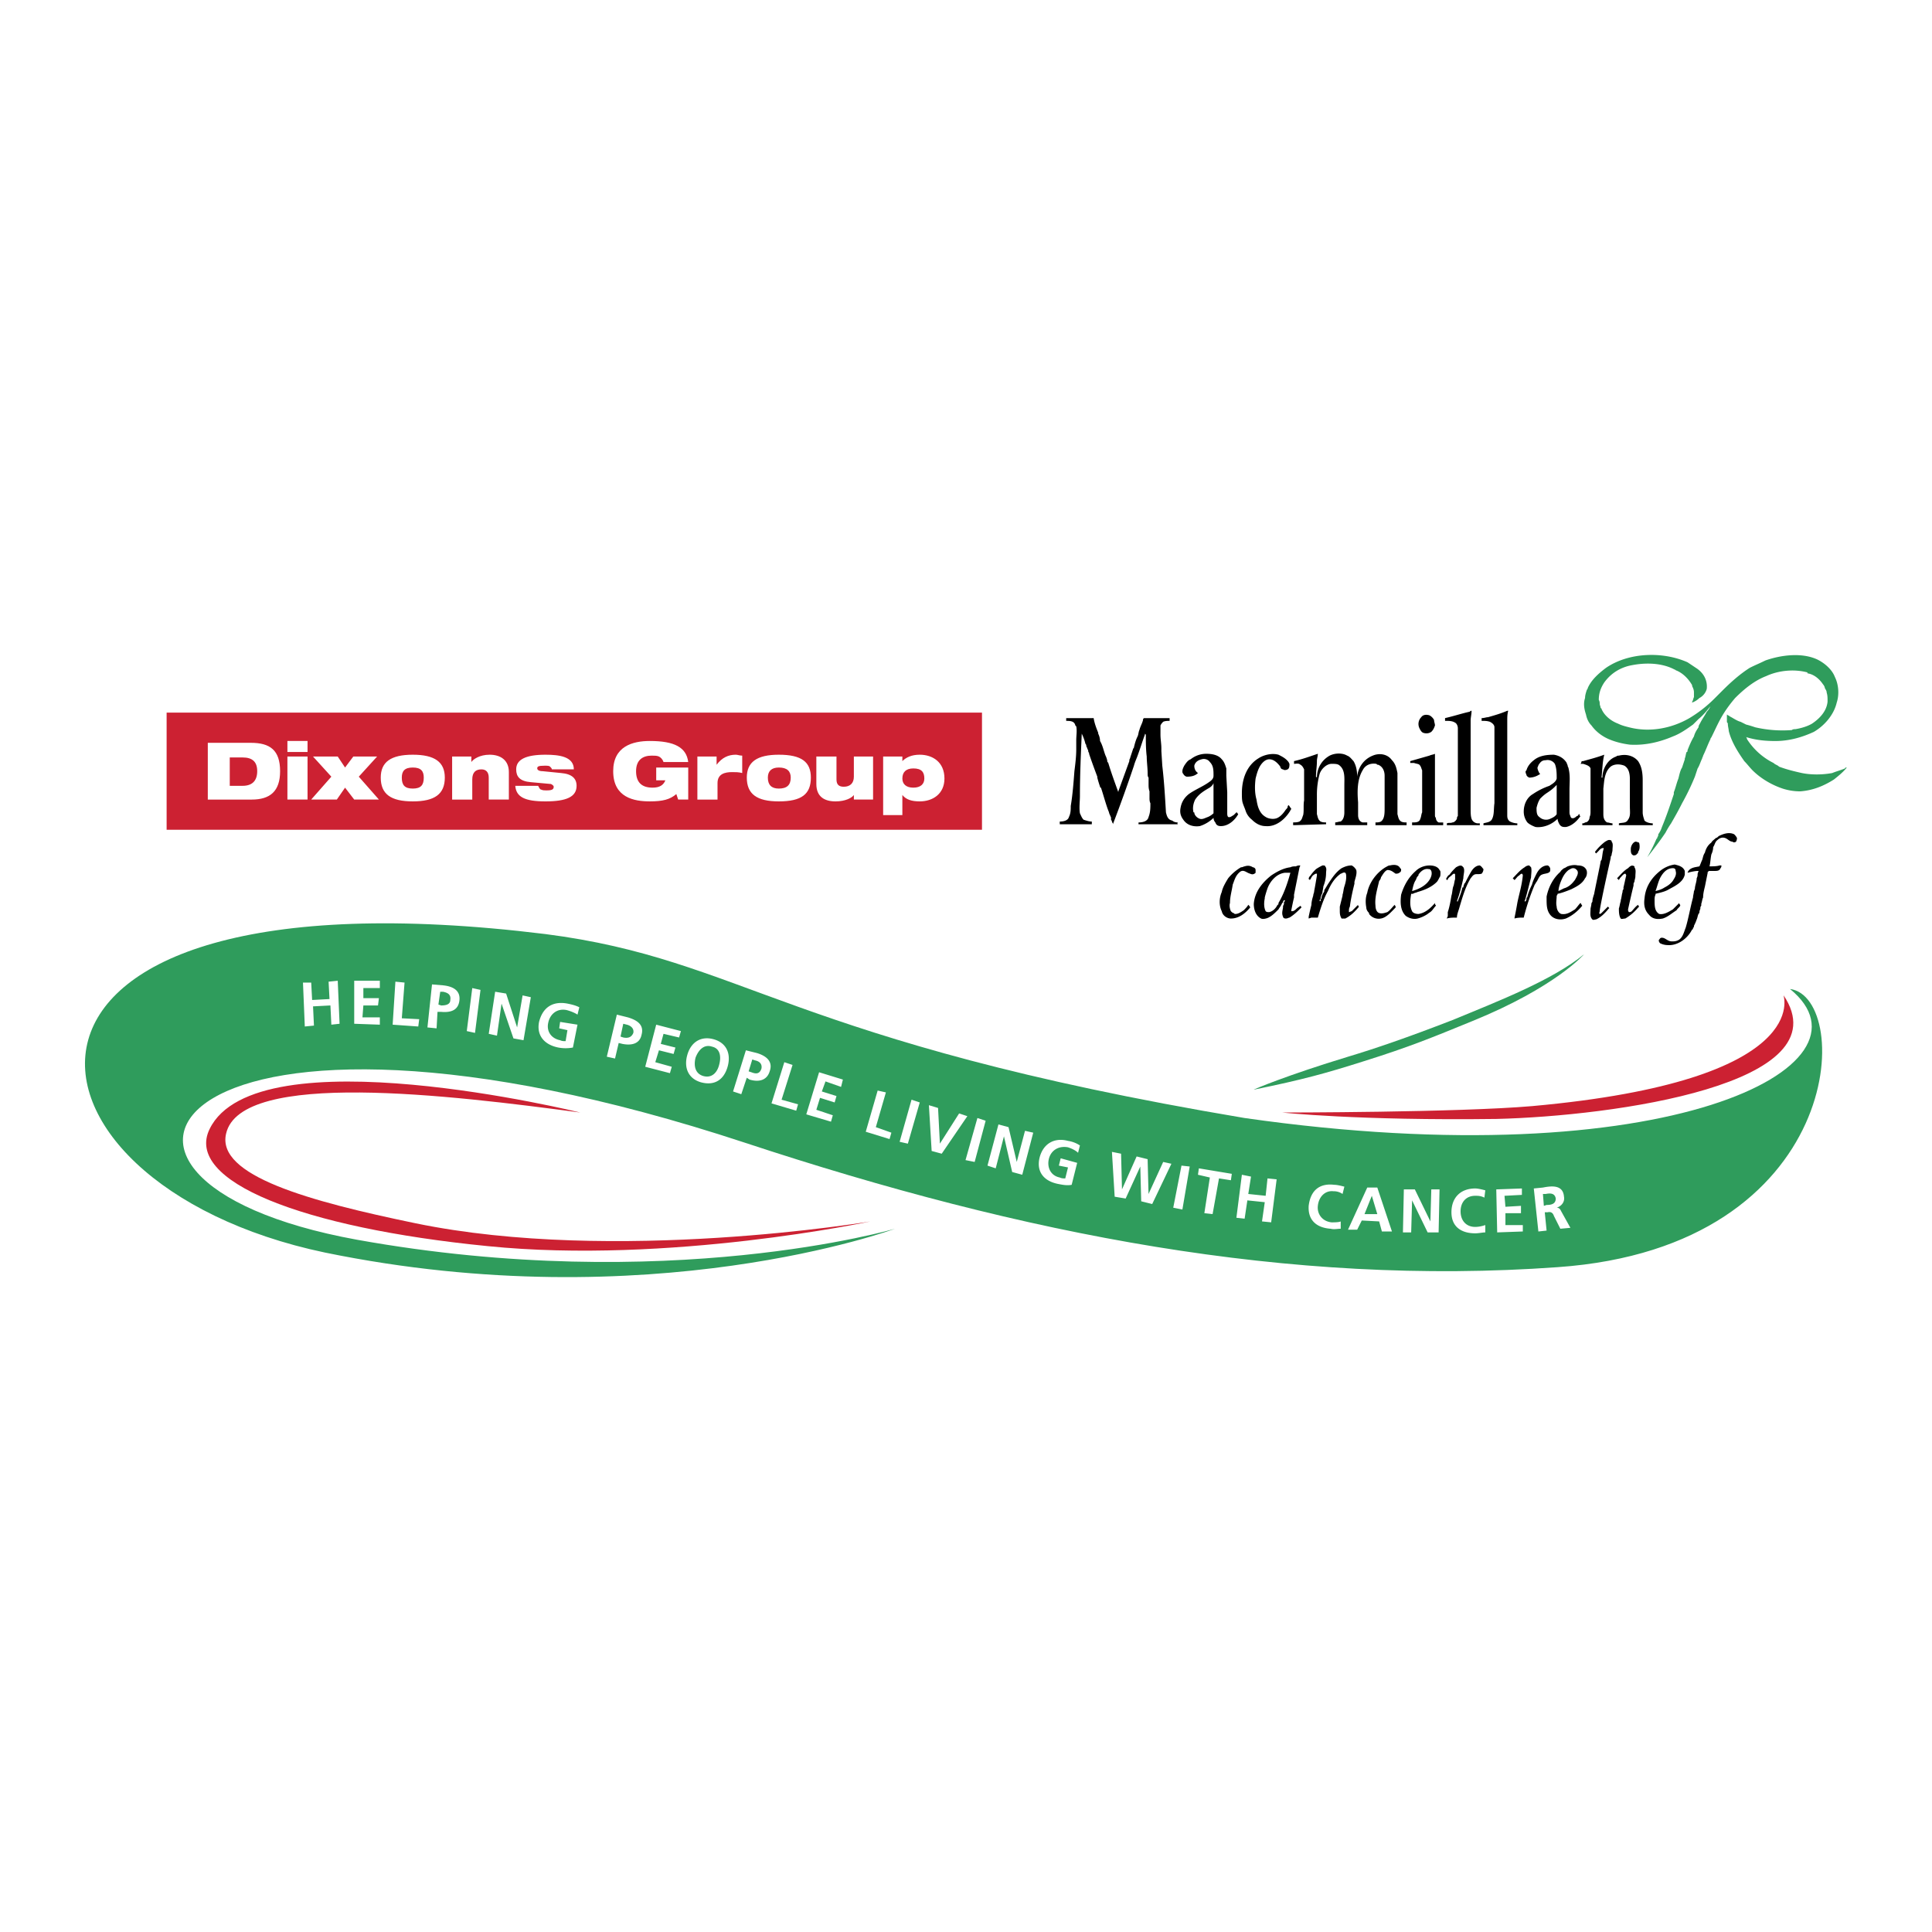 <svg xmlns="http://www.w3.org/2000/svg" width="2500" height="2500" viewBox="0 0 192.756 192.756"><g fill-rule="evenodd" clip-rule="evenodd"><path fill="#fff" d="M0 0h192.756v192.756H0V0z"/><path d="M146.818 70.916c0 .365-.092.639-.092 1.004v8.764c0 .366 0 .73.092 1.004s.365.457.639.457h.184v.183h-3.287v-.183c.184-.091.365 0 .549-.091.182 0 .365-.183.455-.365 0-.091 0-.183.092-.274V72.65c0-.183-.092-.457-.273-.548-.273-.183-.639-.183-1.004-.183v-.274c.82-.183 1.643-.457 2.465-.639.089-.09.089-.09.18-.09zM150.471 70.916c-.092.365-.092.639-.092 1.004V81.323c0 .183 0 .457.275.639.182.091.455.183.73.183v.183h-3.379v-.183c.273-.091.639-.091.822-.365.273-.457.182-1.004.273-1.643v-7.579c0-.274-.273-.457-.457-.548-.273-.091-.547-.091-.822-.091v-.274c.275 0 .457-.091.641-.091.639-.183 1.277-.365 1.916-.639h.093v.001zM143.076 71.829c0 .183.09.365.09.548-.09.274-.182.457-.365.639-.273.182-.547.182-.82.091-.184-.091-.275-.274-.365-.457a.969.969 0 0 1 .182-1.096c.184-.274.549-.274.822-.183.181.092.364.275.456.458zM109.02 71.646h.092c.092.548.273 1.004.457 1.461v.091c.092.183.182.457.182.73.275.457.365 1.005.549 1.461.092.183.182.457.182.639.092 0 0 0 .092.091.273.913.639 1.917 1.004 2.922v-.091l1.096-3.013v-.091c0-.092.092-.183.092-.274l.273-.821c0-.091.092-.091.092-.183.092-.365.182-.73.365-1.095.092-.183.092-.457.182-.639.092-.366.275-.639.365-1.004v-.091l.092-.091h2.557v.274c-.182 0-.457 0-.639.091a1.211 1.211 0 0 0-.273.365v.913c0 .457.09.913.09 1.37v.274l.092 1.46c.184 1.552.273 3.104.365 4.657.092.365.184.73.639.821.092.091.275.183.549.183 0 0-.092.091 0 .183h-3.926v-.183c.365 0 .912-.091 1.004-.548.182-.456.182-.913.182-1.369-.09-.183-.09-.365-.09-.548v-.639c-.092-.274-.092-.457-.092-.73v-.639c-.092-.091-.092-.274-.092-.365 0-.639-.092-1.187-.092-1.735-.09-.73-.09-1.46-.09-2.191l-.092-.092v.092c-.273.73-.457 1.37-.73 2.1-.092.274-.273.639-.365 1.004a148.438 148.438 0 0 1-2.1 5.843v-.091c-.092-.091-.092-.274-.184-.365V81.6c0-.092-.092-.183-.092-.274-.09-.091-.09-.273-.182-.456-.273-.73-.457-1.461-.73-2.283 0 0-.092 0-.092-.091-.09-.274-.182-.548-.273-.913v-.091c-.273-.73-.547-1.461-.822-2.283v-.091c-.09-.092-.09-.183-.09-.274-.092-.091-.092-.274-.184-.365 0-.091 0-.183-.092-.273a4.374 4.374 0 0 0-.365-1.005c-.09 2.1-.182 4.109-.182 6.209 0 .548-.092 1.187 0 1.734.092.183.182.457.365.639.273.091.547.183.822.183v.274H105.733v-.274c.367 0 .822-.091.914-.457.182-.365.182-.73.182-1.096.184-1.096.275-2.282.365-3.469.092-.73.184-1.461.184-2.191v-.913c0-.457.092-.913 0-1.37l-.092-.091c-.092-.457-.547-.457-.912-.457v-.274h2.646v-.002zM135.041 75.937c.273.457.365 1.004.365 1.552.092-.913.639-1.735 1.553-2.1.639-.273 1.461-.183 1.916.457.365.365.457.821.549 1.278v4.109c.09.273.09.547.365.73.182.091.365.091.547.091v.274h-3.104v-.274c.182 0 .365 0 .547-.091.365-.274.365-.822.365-1.37V77.397c0-.457-.182-.913-.639-1.096-.092 0-.092 0-.182-.091-.549-.091-1.096.091-1.371.639-.547.913-.547 2.1-.455 3.195v1.278c0 .274.09.639.455.73h.457v.274h-3.195v-.274c.182 0 .365-.091.549-.091.273-.183.363-.548.363-.913v-2.74c0-.64.092-1.461-.455-1.917-.184-.183-.457-.183-.822-.183-.457 0-1.004.457-1.188 1.004a7.803 7.803 0 0 0-.273 2.1v1.918c.092.273.092.547.365.73.184.091.365.091.549.091v.183l-3.105.091h-.182v-.274c.182 0 .457 0 .639-.091.273-.183.273-.457.365-.639.092-.456 0-1.004.092-1.46v-3.104c-.092-.183-.184-.366-.365-.457-.184-.183-.457-.091-.641-.091v-.274c.822-.183 1.553-.457 2.375-.73 0 .274-.092.457-.092.73 0 .548-.092 1.004-.092 1.552 0 .091.092 0 .092.091 0-.913.457-1.734 1.279-2.191.547-.273 1.277-.273 1.734 0 .275.093.458.367.64.55zM143.166 75.207v6.117c0 .091 0 .183.092.274 0 .183.092.365.273.457h.457v.274h-3.104v-.274c.365 0 .73 0 .82-.365.092-.183.092-.456.184-.639V79.68v-2.83c-.092-.183-.092-.365-.273-.548-.092-.091-.275-.091-.549-.183h-.365v-.183l1.918-.548c.182-.09.365-.09.547-.181zM128.65 76.211c0 .183 0 .457-.184.548-.182.091-.365.091-.457 0-.182 0-.273-.183-.273-.274-.273-.365-.639-.73-1.096-.73-.455 0-.82.457-1.004.822-.182.365-.273.73-.365 1.095-.092.731-.092 1.461.092 2.101.092.639.273 1.369.912 1.734.275.183.822.274 1.188.091s.639-.547.822-.821c.09-.092.182-.183.182-.274s.092-.182.092-.182c.092.091.184.273.273.365 0 .092-.09.092-.09.183-.549.913-1.461 1.643-2.467 1.552-.547 0-1.004-.274-1.369-.639a1.873 1.873 0 0 1-.639-.913c-.092-.274-.184-.457-.273-.73-.092-.274-.092-.64-.092-1.004 0-1.37.457-2.739 1.643-3.469.549-.366 1.371-.548 2.01-.366.365.183.73.366 1.004.73l.091.181zM159.783 77.581h.092c0-.913.547-1.826 1.369-2.1.092-.091.184-.091.273-.091.73-.183 1.461 0 1.918.548.365.548.457 1.187.457 1.917V81.051c0 .273.09.547.182.821.184.183.549.274.822.274v.183H161.517v-.183c.365-.091.73 0 .914-.365.273-.365.182-.822.182-1.278v-2.739c0-.548-.09-1.096-.547-1.37-.457-.183-1.004-.183-1.369.091-.641.548-.641 1.461-.73 2.191v2.557c0 .365.09.639.365.821.182 0 .365.091.547.091v.183H157.865v-.183c.092 0 .184 0 .275-.091.273 0 .455-.274.455-.548.092-.183.092-.365.092-.548v-1.644-1.734-.913c-.092-.274-.455-.365-.73-.457h-.273c.092-.091.092-.183.092-.183 0-.091.09-.091.182-.091.639-.183 1.369-.365 2.1-.639-.183.731-.183 1.462-.275 2.284zM121.895 75.754c.273.274.363.639.455.913v.73l.092 1.644v2.1c0 .092 0 .274.092.365.182.091.365-.091.547-.183l.275-.273c.09 0 .09.091.182.183-.365.639-1.004 1.187-1.734 1.187-.273 0-.457-.091-.549-.365a.693.693 0 0 1-.182-.457c0-.091 0 0 0 0a3.448 3.448 0 0 1-1.369.822c-.641.091-1.279-.091-1.645-.639-.273-.365-.365-.73-.273-1.187.092-.548.365-1.004.822-1.369.639-.457 1.369-.73 2.008-1.187.273-.183.457-.366.457-.639 0-.548 0-1.004-.365-1.37-.184-.274-.549-.365-.822-.274-.365.092-.639.274-.73.639 0 .274.092.548.365.73-.273.274-.639.365-1.096.365-.092 0-.273-.091-.365-.274-.092-.091-.092-.183-.092-.274 0-.182.092-.365.184-.548.182-.274.365-.547.639-.639a2.482 2.482 0 0 1 1.553-.548c.545.001 1.185.092 1.551.548zm-.823 2.374c-.092.274-.365.456-.549.548-.455.274-.912.548-1.277 1.096-.184.365-.273.821-.184 1.187 0 .092 0 .092.092.092 0 .273.273.547.549.639.273.091.547-.091.82-.183a1.92 1.92 0 0 0 .549-.365v-3.014zM156.314 76.12c0 .091.092.183.092.274s.09.183.09.274c.184.73.092 1.37.092 2.191v2.1c0 .183 0 .274.092.457 0 0 0 .091.092.183.182.091.365 0 .547-.183a.195.195 0 0 0 .182-.182h.092c0 .091 0 .182.092.182-.365.548-.912 1.004-1.461 1.096-.273 0-.457 0-.639-.274-.092-.183-.184-.365-.184-.548-.547.548-1.369.913-2.191.822-.273-.091-.639-.274-.82-.457a1.759 1.759 0 0 1-.365-1.096c0-.639.273-1.369.912-1.734a6.91 6.91 0 0 1 1.645-.822c.273-.183.639-.365.73-.731 0-.456 0-1.004-.184-1.46a.865.865 0 0 0-.912-.365c-.275 0-.457.091-.641.365-.09.091-.09.183-.182.365 0 .183.092.365.182.548l.092.091c-.273.183-.639.365-1.096.365-.182-.091-.273-.183-.273-.274-.092-.183-.092-.274-.092-.365.092 0 0-.091.092-.091.092-.365.365-.73.73-1.004.547-.457 1.277-.548 2.008-.548.548.09 1.003.365 1.278.821zm-1.187 2.374c-.273.274-.547.457-.822.639-.273.182-.455.365-.639.547-.182.274-.273.548-.365.913 0 .365 0 .73.273.913a.973.973 0 0 0 1.096.183c.184-.091.457-.183.641-.456v-2.922l-.184.183z"/><path d="M169.188 66.625c.73.457 1.188 1.187 1.096 2.1-.092.365-.365.73-.73.913a2.01 2.01 0 0 1-.73.457v-.091c.092-.091.092-.273.182-.456v-.457c0-.273-.09-.456-.182-.639v-.091c-.365-.639-.912-1.187-1.553-1.46-.09 0-.09-.091-.182-.091-1.188-.639-2.738-.73-4.201-.457-1.094.183-2.1.73-2.83 1.735-.365.548-.547 1.095-.547 1.734a.687.687 0 0 1 .092.365c0 .183.09.274.09.457 0 0 .092 0 .092.091.273.639.914 1.187 1.645 1.461.365.183.729.273 1.096.365 2.1.548 4.291.091 6.025-.913a12.804 12.804 0 0 0 2.465-1.917l.822-.822c.82-.821 1.734-1.644 2.738-2.282.547-.274 1.004-.457 1.553-.73 0 .091 0 0 0 0 1.551-.548 3.652-.822 5.203-.091.73.365 1.461 1.004 1.734 1.735.365.73.457 1.734.184 2.556-.273 1.187-1.188 2.283-2.283 2.922-1.186.547-2.465.913-3.834.913-1.004 0-1.918-.091-2.83-.365-.092 0-.092-.091-.092-.091 0 .091.092.183.092.274a6.662 6.662 0 0 0 2.646 2.374c.184.183.365.183.549.365.73.274 1.461.457 2.283.639.912.183 2.008.183 3.012 0 .457-.183.822-.274 1.279-.457 0-.091.09-.091.182-.091-.365.457-.822.822-1.277 1.187-1.006.639-2.1 1.096-3.379 1.187a5.711 5.711 0 0 1-1.734-.274c-1.096-.365-2.191-1.005-3.014-1.826-.273-.274-.547-.639-.82-.913-.641-.913-1.279-1.917-1.553-3.013 0-.183-.092-.457-.092-.73-.092 0 0 0 0 0 0-.091-.092-.091-.092-.183v-.091-.639c.092.091.184.091.275.183.365.183.73.457 1.096.548l.547.274c.365.091.639.182.912.274a12.13 12.13 0 0 0 3.652.274c.092-.091.275-.091.365-.091.549-.091 1.188-.274 1.645-.548.82-.548 1.461-1.278 1.551-2.191v-.091c0-.274 0-.548-.09-.822 0-.183-.092-.273-.184-.456 0-.091-.092-.274-.182-.365-.365-.548-.914-1.005-1.553-1.096v-.091c-1.369-.365-2.922-.183-4.109.365-1.186.457-2.189 1.278-3.104 2.191-.547.639-1.004 1.278-1.369 1.917s-.639 1.278-1.004 2.008c0 0-.092.092-.092.183-.273.547-.457 1.095-.73 1.643 0 .091-.092.183-.092.274-.182.365-.273.73-.457 1.004l-.273.822a23.909 23.909 0 0 1-1.277 2.648c-.365.73-.73 1.369-1.096 2.008a8.052 8.052 0 0 0-.549.913c-.547.822-1.186 1.643-1.824 2.465.363-.639.639-1.187.912-1.826.092-.091.092-.091.092-.183.09-.091.09-.183.09-.274.184-.274.275-.457.365-.73.457-1.096.822-2.191 1.188-3.287v-.183c.184-.457.273-.913.457-1.37.092-.365.182-.821.365-1.095l.273-.822v-.091c.092-.183.092-.457.182-.64.092 0 .092-.091.092-.183.184-.457.365-.913.639-1.369.092-.365.275-.639.457-.913 0-.183.092-.274.184-.457.182-.365.455-.73.639-1.096.184-.183.273-.365.365-.548-.365.457-.73.913-1.188 1.278l-.547.548c-.641.457-1.279.913-2.01 1.187-1.277.548-2.738.913-4.291.821-.73-.091-1.461-.273-2.1-.547s-1.277-.73-1.734-1.37c-.273-.274-.457-.639-.547-1.096-.184-.548-.275-1.096-.092-1.644 0-.274.092-.548.182-.821 0 0 .092-.092.092-.183.365-.822 1.096-1.461 1.826-2.009 2.283-1.552 5.66-1.644 8.125-.548l.821.548z" fill="#2f9c5c"/><path d="M163.07 86.528c.182.274.092.548.092.913 0 .183-.092.365-.092.548-.092.091-.092.183-.092.365-.182.73-.365 1.552-.547 2.374 0 .091 0 .183.092.274.09 0 .182 0 .273-.091.182-.183.365-.457.639-.639 0 .091.182.183 0 .274a4.791 4.791 0 0 1-1.279 1.096c-.182 0-.363.091-.455 0-.184-.274-.184-.73-.184-1.005.092-.273.092-.456.184-.73v-.091c.092-.274.092-.548.182-.822 0-.091 0-.183.092-.274v-.183c.092-.365.182-.822.273-1.187 0 0 0-.091-.092-.182-.182 0-.363.273-.547.456 0 .091-.092.091-.092.183l-.182-.183c.365-.365.639-.73 1.096-1.004.182-.182.365-.365.639-.182v.09zM158.232 86.71c.182.274.09.73-.092.913-.275.548-.822.822-1.369 1.096-.457.183-.914.365-1.371.457 0 0 0 .091-.09.183 0 .365-.092.73 0 1.096 0 .274.182.639.455.73.549.091.914-.183 1.371-.457.182-.183.363-.457.547-.639.092.091.092.183.182.274-.455.548-1.004 1.004-1.643 1.278-.547.182-1.188.091-1.553-.365-.365-.457-.365-1.004-.365-1.644v-.183c.184-.913.641-1.826 1.371-2.465.09-.183.273-.274.363-.366.092 0 .184-.091.367-.182.273-.092.639-.183 1.004-.092.366.001.64.093.823.366zm-1.279-.091c-.182 0-.273.091-.457.183-.457.366-.639.822-.82 1.278-.092.274-.184.548-.184.822.184-.091.365-.183.547-.274.367-.091.732-.365 1.006-.73.092-.091.182-.274.273-.457s.182-.456 0-.639c-.091-.092-.181-.183-.365-.183zM168.092 86.893v.365c-.182.822-1.096 1.187-1.734 1.552-.365.183-.822.274-1.188.365v.091c-.092.183-.092.365-.092.548 0 .548 0 1.096.457 1.37.457.091.914-.183 1.369-.457l.641-.639v.091c.09.091.09.091.09.183-.09.183-.273.273-.365.456-.455.274-.82.64-1.369.822-.457.091-1.004.091-1.369-.365-.457-.457-.549-1.004-.457-1.644.092-1.096.639-2.009 1.553-2.739a2.998 2.998 0 0 1 1.461-.639c.364.092.821.184 1.003.64zm-1.188-.274c-.547 0-.912.366-1.186.822-.275.457-.365 1.004-.549 1.461.365-.091.639-.183.914-.365.365-.183.73-.457.912-.822.184-.274.273-.547.184-.822.001-.183-.091-.274-.275-.274zM143.623 86.802c.092.091.092.183.092.274 0 .183 0 .365-.092.457-.092.183-.182.365-.273.457-.549.548-1.279.822-1.918 1.004-.182.091-.365.091-.455.183h-.184c-.092.548-.184 1.187.092 1.735.092.183.365.274.639.274.639-.091 1.188-.548 1.643-1.096v.091c0 .091.092.091.092.183-.182.183-.273.365-.457.548-.09.091-.273.183-.365.274a3.373 3.373 0 0 1-1.004.457c-.365.091-.822 0-1.188-.274-.547-.548-.547-1.37-.455-2.1.273-.913.73-1.735 1.461-2.374.365-.365.912-.548 1.369-.548.364-.002.821.09 1.003.455zm-1.096-.092c-.457-.091-.822.274-1.004.548 0 .091 0 .091-.092.183s-.092.183-.182.365c-.184.274-.273.639-.365 1.096.639-.183 1.461-.548 1.826-1.278.09-.183.182-.456.09-.73-.089-.184-.181-.184-.273-.184zM129.746 86.345c-.092.092 0 .092-.092.183l-.549 2.739v.274c-.09.365-.182.822-.273 1.278v.092h.092c.182 0 .365-.183.457-.274.092-.091.273-.182.365-.273 0 0 0 .091.09.091v.091c-.363.365-.73.73-1.186 1.004-.092 0-.184.092-.365.092-.184 0-.275-.092-.275-.183-.182-.365 0-.73 0-1.004v-.091c.092-.091.092-.183.092-.365.092-.092.092-.092.092-.183h-.092s-.092.091-.092.183c0 0 0 .091-.09.091-.092.274-.273.457-.365.639-.365.365-.639.639-1.004.821-.184.092-.549.183-.73.092-.549-.274-.73-.913-.73-1.461.09-1.187.82-2.1 1.734-2.831.547-.365 1.186-.73 1.918-.822.182-.091.363-.091.547-.091.183-.092.272-.092.456-.092zm-1.553.731c-.822.092-1.461.822-1.734 1.552-.092.274-.184.548-.273.913v.091c-.092.457-.092.913.09 1.278.092.091.184.091.365.091.365-.091.641-.366.822-.73.092 0 .092-.091.092-.183.547-.913.912-2.009 1.188-3.013l-.55.001zM125.271 86.802v.274c-.182.183-.365.183-.547.092-.365-.092-.641-.457-1.006-.183-.455.365-.547.821-.73 1.278-.09.639-.273 1.187-.273 1.826-.09.274 0 .639.092.822.092.091.182.183.273.183.092.091.092.091.184.091.273 0 .547-.183.82-.366.184-.183.365-.365.457-.547.092.091.184.183.184.274-.457.548-1.096 1.096-1.918 1.096-.365 0-.822-.274-.912-.73-.275-.548-.275-1.278 0-1.917.09-.457.363-.913.639-1.37a4.833 4.833 0 0 1 1.277-1.096c.184 0 .273-.091.365-.091.273-.092.549-.092.822.091.092-.001.273.09.273.273zM132.211 86.437c.182.182.092.456.092.639 0 .457-.092.913-.275 1.37 0 .183-.09.457-.09.639-.092.183-.184.365-.184.639-.092 0-.092.091-.092.182h.092c0-.091 0-.182.092-.273 0-.183.092-.365.182-.548 0 0 .092-.091.092-.183v-.091c.184-.274.273-.457.457-.73.365-.548.73-1.095 1.277-1.461.365-.182.639-.274 1.006-.274.182.092.363.274.455.457.092.366-.092.822-.182 1.187v.183c-.184.73-.365 1.552-.457 2.283-.092.182-.092.274-.092.457v.091c.092 0 .184-.091.275-.091.182-.183.455-.457.639-.639v.091l.09.091c-.365.457-.82.913-1.369 1.187h-.365c-.182-.274-.182-.548-.182-.822v-.365c.092-.365.182-.73.273-1.096v-.091c.092-.274.092-.548.182-.822.092-.274.184-.639.184-.913 0-.183 0-.365-.092-.457-.182-.091-.365.092-.455.092-.641.456-1.006 1.095-1.279 1.734-.457.822-.73 1.734-1.004 2.647h-.639l-.275.092v-.183c.092-.457.184-.822.275-1.187 0-.274.09-.639.182-.913 0-.183.092-.274.092-.457.092-.457.182-1.004.273-1.552v-.182c-.092 0-.182 0-.273.091-.184.091-.273.274-.365.457l-.092.091c0-.091-.092-.091-.092-.091 0-.183.092-.274.184-.365.182-.274.365-.457.547-.639.275-.183.457-.273.641-.365.18-.002.272-.002.272.09zM139.789 86.71c0 .183 0 .274-.184.365-.092.092-.273.092-.365.092-.273-.183-.455-.366-.82-.366-.275.091-.457.457-.641.73 0 .091-.09.274-.182.365-.184.822-.457 1.644-.365 2.465 0 .273.092.639.365.73s.547 0 .822-.091c.273-.183.455-.457.73-.73 0 .091.09.091.09.183v.091c-.455.457-.912 1.004-1.461 1.096a1.19 1.19 0 0 1-1.186-.457v-.091c-.184-.183-.275-.365-.275-.548-.09-.457-.09-1.004.092-1.461.184-1.004.914-2.009 1.826-2.557.184-.091.273-.183.457-.183.365-.091.82-.091 1.004.274l.093.093zM145.998 86.528c.182.274 0 .73 0 1.096-.184.822-.367 1.552-.641 2.282 0 0 .092.092.092 0 .182-.456.365-.913.457-1.369h.092c0-.183.09-.274.09-.365l.092-.091c.182-.365.365-.73.639-1.187.184-.274.457-.548.822-.548.182.092.273.274.365.365a.697.697 0 0 1-.184.457c-.273.091-.547 0-.73.091-.182.091-.273.274-.365.365-.547.913-.82 1.917-1.096 2.831-.09.365-.273.73-.273 1.095h-.09c-.275 0-.641 0-.914.092 0-.092.092-.183.092-.274v-.365c.182-.548.273-1.096.365-1.644.092-.274.092-.639.182-.913.092-.183.092-.457.184-.73v-.457c0-.091-.092-.091-.092-.091-.092 0-.182.091-.273.182s-.273.183-.365.365c0 0 0 .091-.092.091 0 0 0-.091-.092-.091.092-.183.184-.365.365-.457.184-.273.365-.457.641-.73.182-.091.455-.273.639-.091l.09.091zM152.754 86.528c.09.274 0 .73 0 1.004-.184.73-.365 1.461-.549 2.1 0 .091-.09.183-.09.273 0 0 .09.092.09 0 .092-.091.092-.182.092-.273s.092-.091.092-.183c.09-.365.273-.822.455-1.187.092-.365.275-.73.457-1.095.184-.366.549-.822 1.096-.822.092 0 .273.183.273.365s0 .274-.182.365c-.184.092-.457.092-.639.183-.275.091-.365.457-.549.73-.092.091-.092.183-.182.274a23.08 23.08 0 0 0-1.096 3.287c-.275 0-.639 0-.914.092v-.092c.092-.456.184-.913.275-1.46.182-.913.455-1.735.547-2.739 0-.091 0-.091-.092-.182-.092 0-.182.091-.273.182-.182.091-.273.274-.457.457l-.182-.183c.365-.365.73-.822 1.188-1.096a.693.693 0 0 1 .455-.183l.185.183z"/><path d="M173.297 83.606c0 .091 0 .182-.092.365a.278.278 0 0 1-.365 0c-.273 0-.457-.274-.73-.365s-.549 0-.73.182c-.273.183-.273.457-.457.73 0 .274-.092.548-.182.731-.092.457-.092.822-.184 1.187.365 0 .73 0 1.004-.092h.184c0 .092 0 .183-.092.274-.092.274-.365.274-.547.274h-.639s0 .092-.092.092v.091l-.275 1.37c-.09.365-.182.73-.182 1.096-.092.183-.092.365-.184.639v.183c-.09.091-.09.183-.09.273 0 .092-.092.183-.092.366 0 .091-.092.183-.092.183-.092.183-.092.365-.182.547-.092.274-.184.457-.275.64 0 .091 0 .182-.09.182 0 .091 0 .183-.092.183-.457.913-1.461 1.644-2.465 1.552-.273 0-.549-.091-.73-.183-.092-.091-.184-.274-.092-.365s.092-.183.273-.183c.365 0 .549.365 1.006.365.182 0 .455 0 .73-.183.365-.274.455-.73.639-1.187.273-.913.457-2.008.73-3.013 0-.183.09-.457.09-.639.092-.091 0-.091.092-.183 0-.365.184-.73.184-1.096.09 0 0 0 0 0 .09-.183.09-.274.09-.365 0-.183.092-.273.092-.365-.365 0-.73.092-1.096.183.184-.548.822-.548 1.188-.639.092-.183.182-.457.273-.64.092-.273.092-.456.273-.73.092-.366.275-.73.641-1.004.09-.183.273-.274.455-.457.092 0 .184-.091.275-.183.365-.183 1.004-.457 1.551-.183.093.094.185.185.277.367zM160.787 83.972c.184.183.092.547.092.822 0 .183-.092.365-.092.548-.09.091-.09.183-.09.273-.184.822-1.006 4.474-1.096 5.296 0 .091-.092.183 0 .274.09 0 .182-.091.273-.183l.547-.548c.092.091.184.182.092.182-.365.457-.822.913-1.277 1.096-.092 0-.275.091-.365 0-.275-.273-.184-.639-.184-1.004 0-.183.092-.365.092-.639.092 0 0-.091.092-.091 0-.274.09-.548.182-.822 0-.091.639-3.104.639-3.195 0 0 0-.091.092-.183.092-.365.092-.73.184-1.004 0-.092.09-.183 0-.183-.275 0-.365.183-.549.365-.092.091-.092.091-.182.183 0-.091-.092-.091-.092-.091v-.091c.273-.365.639-.73 1.004-1.004.184-.091.365-.274.639-.091v.09h-.001zM163.527 84.063c.09.274.09.73-.092.913 0 .091 0 .183-.092.183-.092.183-.273.183-.365.183-.273-.091-.273-.365-.273-.64 0-.273.182-.639.457-.73.182 0 .274.091.365.091z"/><path d="M155.4 126.426c-26.75 1.918-53.137-3.195-81.075-12.416-56.789-18.717-71.854 3.652-38.711 9.678 30.951 5.57 53.685-1.096 53.685-1.096s-24.469 9.039-56.881 2.375c-33.051-6.939-37.25-39.078 22.004-31.774 19.903 2.557 24.104 10.682 69.753 18.352 42.09 6.025 63.82-5.205 54.416-12.873 6.3.82 5.569 25.746-23.191 27.754z" fill="#2f9c5c"/><path d="M158.049 95.202s-2.83 3.287-11.139 6.666c-4.018 1.643-6.209 2.557-10.865 4.018-3.742 1.186-6.025 1.824-10.955 2.83-.092 0 3.377-1.461 9.402-3.287 2.74-.822 5.936-1.918 10.41-3.652 4.657-1.92 10.043-4.019 13.147-6.575z" fill="#2f9c5c"/><path fill="#cc2132" d="M16.624 82.785h81.349V71.098H16.624v11.687z"/><path d="M20.732 74.111h4.292c1.917 0 2.921.73 2.921 2.831 0 2.009-1.004 2.831-2.83 2.831h-4.383v-5.662zm2.191 4.291h1.278c1.004 0 1.461-.548 1.461-1.461s-.457-1.37-1.461-1.37h-1.278v2.831zM28.675 75.48h2.009v4.292h-2.009V75.48zm0-1.552h2.009v1.096h-2.009v-1.096zM31.049 79.772l2.009-2.283-1.826-2.009h2.465l.73 1.096.822-1.096h2.374l-1.826 2.009 2.008 2.283H35.34l-.913-1.188-.821 1.188h-2.557zM41.184 75.298c2.191 0 3.195.73 3.195 2.283 0 1.644-1.004 2.374-3.195 2.374s-3.196-.73-3.196-2.374c0-1.553 1.004-2.283 3.196-2.283zm0 3.378c.822 0 1.095-.365 1.095-1.096 0-.639-.273-1.004-1.095-1.004s-1.096.365-1.096 1.004c0 .731.274 1.096 1.096 1.096zM45.109 75.48h1.917v.548c.183-.274.822-.73 1.826-.73 1.096 0 1.917.548 1.917 1.735v2.739h-2.008v-2.191c0-.548-.274-.821-.73-.821-.548 0-.913.273-.913 1.004v2.009h-2.009V75.48zM52.961 78.037c-1.096-.091-1.461-.548-1.461-1.278 0-1.005 1.004-1.461 2.922-1.461 1.37 0 2.83.183 2.83 1.461h-2.191c0-.092-.091-.183-.182-.274s-.274-.091-.548-.091c-.639 0-.731.091-.731.274 0 .092.092.274.548.274l1.826.183c1.096.091 1.552.547 1.552 1.278 0 1.095-1.004 1.552-3.104 1.552s-2.922-.457-3.013-1.552h2.283c.091.182.183.365.274.365.183.091.365.091.547.091.548 0 .73-.091.73-.365 0-.091-.091-.183-.273-.274l-2.009-.183zM65.47 76.576h3.195v3.196h-1.004l-.183-.548c-.639.548-1.369.73-2.647.73-1.552 0-3.652-.365-3.652-3.013 0-2.465 1.917-3.013 3.652-3.013 2.465 0 3.652.639 3.834 2.1H66.2c-.091-.274-.274-.457-.457-.548s-.457-.091-.73-.091c-.913 0-1.552.457-1.552 1.552 0 1.096.548 1.643 1.644 1.643.73 0 1.096-.273 1.278-.73h-.913v-1.278zM69.578 75.48h1.917v.822c.547-.73 1.187-1.004 1.917-1.004.183 0 .365.091.639.091v1.735c-.365-.091-.639-.091-1.004-.091-.73 0-1.46.183-1.46 1.096v1.644h-2.009V75.48zM77.704 75.298c2.283 0 3.196.73 3.196 2.283 0 1.644-.913 2.374-3.196 2.374-2.191 0-3.195-.73-3.195-2.374-.001-1.553 1.004-2.283 3.195-2.283zm0 3.378c.822 0 1.188-.365 1.188-1.096 0-.639-.365-1.004-1.188-1.004-.73 0-1.095.365-1.095 1.004-.001.731.364 1.096 1.095 1.096zM87.108 79.772H85.19v-.457c-.182.274-.822.64-1.826.64-1.096 0-1.917-.457-1.917-1.735v-2.74h2.009v2.283c0 .548.274.73.73.73.64 0 1.004-.365 1.004-1.004V75.48h1.917v4.292h.001zM88.112 75.48h1.917v.457c.365-.365.913-.639 1.734-.639 1.278 0 2.465.73 2.465 2.374 0 1.553-1.187 2.283-2.465 2.283-.821 0-1.37-.183-1.734-.64v2.009h-1.917V75.48zm3.013 3.104c.73 0 1.096-.365 1.096-.913 0-.639-.274-1.004-1.096-1.004-.73 0-1.095.365-1.095 1.004 0 .549.365.913 1.095.913z" fill="#fff"/><path d="M57.892 110.996s-32.32-7.943-36.977 1.645c-2.557 5.203 9.221 9.859 27.755 11.686 18.077 1.826 38.164-2.465 38.164-2.465s-25.473 4.291-45.376.184c-10.591-2.191-19.904-4.748-18.899-8.949 1.46-6.392 22.368-3.835 35.333-2.101zM127.92 110.996s7.578.822 21.363.641c11.688-.275 34.604-3.471 28.67-12.326-.092-.092 3.285 8.49-25.109 11.047-7.395.638-24.924.638-24.924.638z" fill="#cc2132"/><path fill="#fff" d="M30.228 98.031h.821l.092 1.737 1.734-.092-.091-1.735.913-.091.182 4.291-.821.091-.092-1.918-1.734.092.091 1.918-.913.09-.182-4.383zM35.34 97.85h2.557v.73h-1.644v1.004h1.552l-.091.73h-1.461l-.091 1.188h1.735v.73l-2.557-.091V97.85zM39.449 97.941l.913.09-.274 3.563 1.735.09-.092.73-2.556-.182.274-4.291zM43.101 98.215l1.095.092c.913.09 1.735.455 1.644 1.461-.091 1.004-.822 1.277-1.826 1.186h-.365l-.091 1.645-.913-.092.456-4.292zm.639 2.008l.274.092c.457 0 .913-.092.913-.547.091-.549-.274-.73-.731-.822h-.274l-.182 1.277zM47.118 98.58l.822.182-.548 4.291-.822-.182.548-4.291zM49.401 98.945l1.095.182 1.096 3.379.548-3.195.821.181-.73 4.291-1.004-.181-1.187-3.471-.457 3.197-.821-.183.639-4.2zM57.618 101.229c-.274-.184-.73-.365-1.096-.457-.913-.184-1.643.365-1.826 1.277-.183.822.274 1.553 1.187 1.734.183.092.365.092.547.092l.183-1.096-.821-.182.091-.641 1.734.275-.457 2.281a3.896 3.896 0 0 1-1.46 0c-1.37-.273-2.191-1.186-1.917-2.557.365-1.459 1.37-2.1 2.83-1.826.457.092.822.184 1.187.367l-.182.733zM61.543 101.229l1.096.273c.913.273 1.644.73 1.37 1.734-.183.912-1.004 1.096-1.917.912l-.365-.09-.365 1.551-.821-.182 1.002-4.198zm.366 2.189l.274.092c.456.092.821 0 1.004-.457.091-.455-.273-.729-.639-.82l-.365-.092-.274 1.277zM65.47 102.232l2.465.639-.183.639-1.552-.365-.274 1.003 1.461.366-.182.64-1.461-.365-.366 1.186 1.644.457-.183.638-2.465-.638 1.096-4.2zM71.222 103.693c1.278.365 1.734 1.461 1.37 2.738-.365 1.277-1.278 1.918-2.648 1.553-1.278-.365-1.735-1.461-1.37-2.74.365-1.277 1.369-1.916 2.648-1.551zm-1.096 3.651c.913.275 1.461-.365 1.643-1.186.183-.73.092-1.553-.73-1.734-.821-.275-1.369.365-1.643 1.096-.183.728-.092 1.55.73 1.824zM74.417 104.789l1.095.273c.913.273 1.643.822 1.278 1.826-.274.912-1.096 1.096-2.009.82l-.274-.182-.548 1.643-.821-.273 1.279-4.107zm.274 2.1l.274.09c.457.184.822.184 1.004-.363.091-.457-.183-.73-.639-.822l-.274-.092-.365 1.187zM78.252 105.975l.821.273-1.095 3.471 1.644.457-.183.638-2.466-.73 1.279-4.109zM81.721 106.979l2.374.73-.182.732-1.553-.548-.365 1.003 1.461.458-.183.638-1.461-.457-.365 1.188 1.643.548-.182.639-2.465-.73 1.278-4.201zM87.564 108.805l.822.183-1.004 3.469 1.552.549-.183.639-2.374-.731 1.187-4.109zM90.943 109.719l.821.273-1.186 4.11-.822-.184 1.187-4.199zM92.677 110.266l.913.275.183 3.561 1.917-3.014.822.273-2.556 3.744-1.005-.273-.274-4.566zM97.516 111.545l.822.273-1.096 4.11-.912-.184 1.186-4.199zM99.615 112.184l1.006.273.82 3.471.823-3.106.822.184-1.096 4.199-1.004-.273-.822-3.561-.822 3.195-.821-.273 1.094-4.109zM107.559 115.014c-.273-.273-.73-.457-1.004-.547-1.004-.184-1.734.365-1.916 1.186-.184.822.182 1.645 1.094 1.826.184.092.367.092.549.092l.273-1.096-.912-.182.182-.73 1.645.455-.549 2.191c-.457.092-.912 0-1.369-.09-1.369-.275-2.191-1.188-1.826-2.648.365-1.369 1.461-2.01 2.83-1.645a2.94 2.94 0 0 1 1.188.457l-.185.731zM110.938 114.922l.912.183.091 3.561 1.461-3.287 1.096.273.092 3.471 1.461-3.195.82.181-1.916 4.018-1.096-.273-.091-3.471-1.461 3.195-1.096-.182-.273-4.474zM117.877 116.293l.82.09-.73 4.291-.912-.182.822-4.199zM120.707 117.479l-1.187-.274.091-.639 3.287.547-.091.641-1.188-.184-.639 3.561-.822-.092.549-3.56zM123.902 117.205l.912.184-.273 1.734 1.734.182.184-1.735.912.092-.547 4.291-.914-.092.276-1.918-1.737-.181-.273 1.826-.821-.092.547-4.291zM133.764 122.592c-.367 0-.641.092-1.006 0-1.369-.092-2.281-.822-2.191-2.283.184-1.551 1.096-2.281 2.557-2.1.273 0 .641.092 1.004.184l-.182.73a1.532 1.532 0 0 0-.912-.273c-.822-.092-1.461.547-1.553 1.459-.092.822.457 1.553 1.369 1.645.273 0 .73 0 .914-.092v.73zM136.41 118.482h1.004l1.461 4.383h-1.004l-.273-1.004-1.734-.092-.457.914h-.914l1.917-4.201zm.457.823l-.73 1.826h1.277l-.547-1.826zM140.062 118.666h1.096l1.553 3.195.09-3.195h.822l-.092 4.291h-1.095l-1.551-3.195-.092 3.195h-.822l.091-4.291zM148.188 122.957c-.273 0-.639.092-1.004.092-1.369 0-2.373-.639-2.373-2.1s.912-2.375 2.373-2.375c.273 0 .639.092 1.004.184l-.09.73c-.365-.184-.641-.184-.914-.184-.912 0-1.461.639-1.461 1.553 0 .912.549 1.553 1.461 1.553.365 0 .73-.092 1.004-.184v.731zM149.283 118.666l2.557-.092v.639l-1.735.092.092 1.095 1.551-.091v.73h-1.551v1.188h1.735v.638l-2.557.092-.092-4.291zM153.027 118.574l.912-.092c.914-.182 2.01-.273 2.1.914.092.457-.182.912-.729 1.096.273 0 .365.182.455.365l.914 1.643-1.004.092-.641-1.277c-.09-.275-.273-.457-.639-.365h-.273l.182 1.826-.82.09-.457-4.292zm1.004 1.735l.273-.09c.457 0 .914-.092.914-.641-.092-.547-.549-.547-1.004-.455h-.275l.092 1.186z"/></g></svg>
